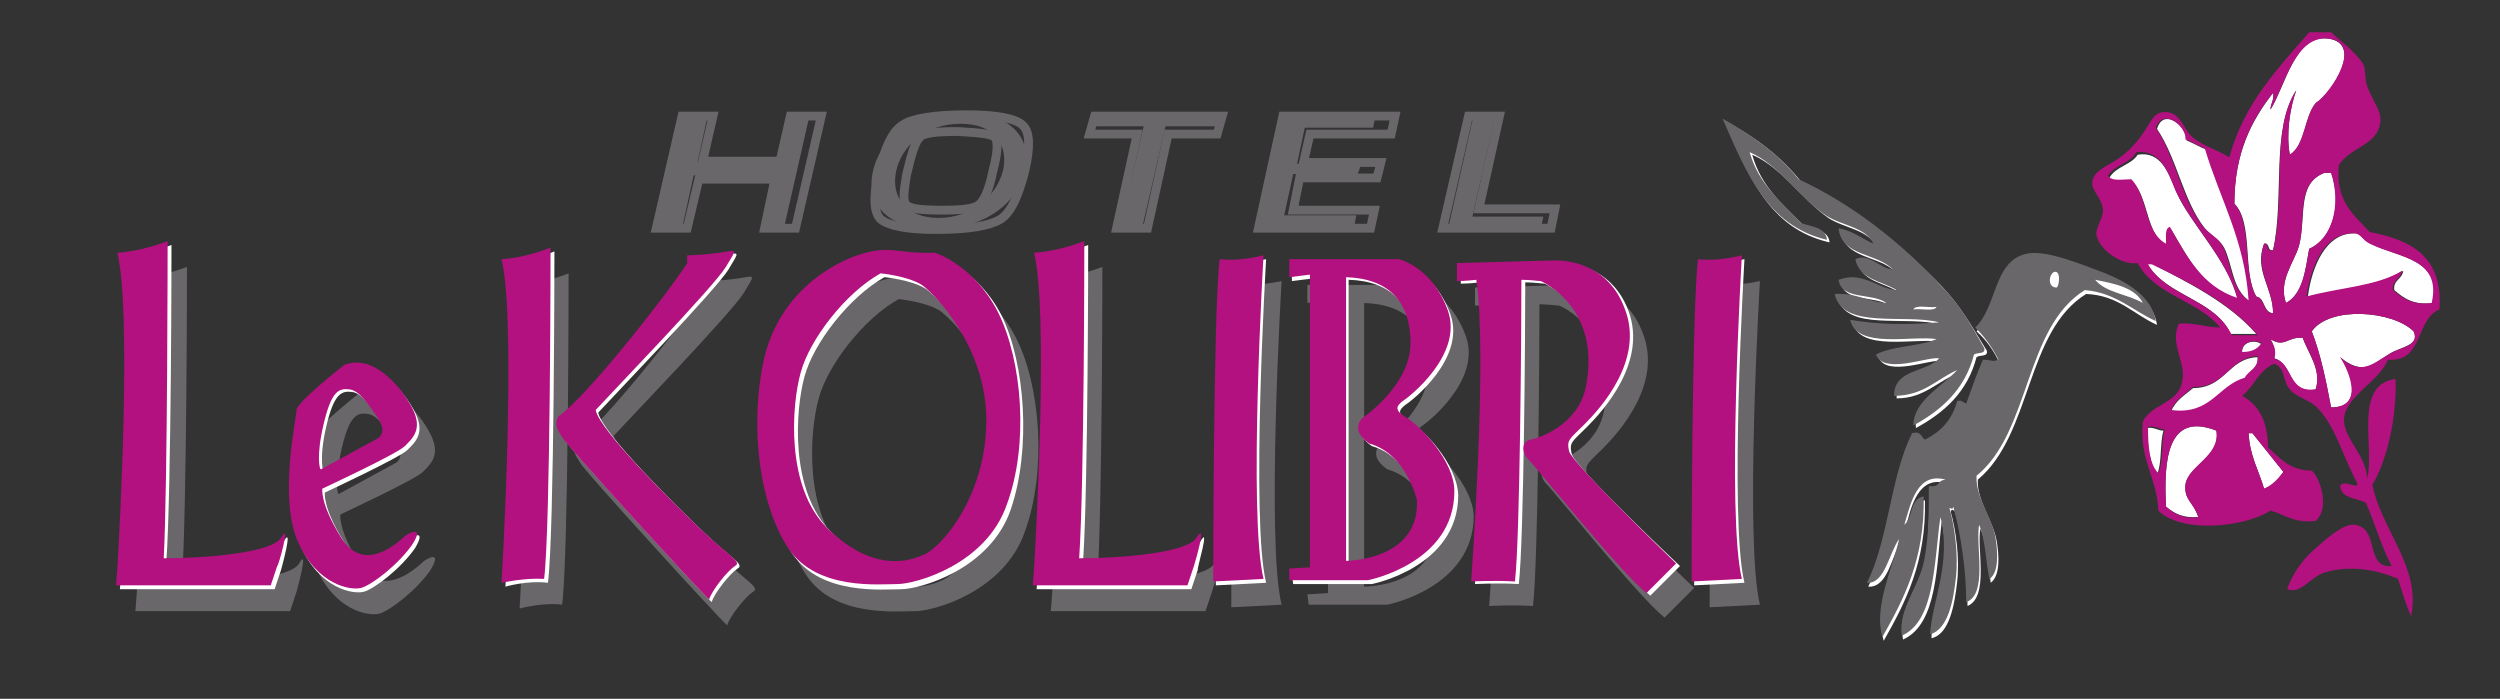 <?xml version="1.0" encoding="utf-8"?>
<!-- Generator: Adobe Illustrator 23.0.2, SVG Export Plug-In . SVG Version: 6.00 Build 0)  -->
<svg version="1.1" id="Calque_1" xmlns="http://www.w3.org/2000/svg" xmlns:xlink="http://www.w3.org/1999/xlink" x="0px" y="0px"
	 viewBox="0 0 193.9 54.2" style="enable-background:new 0 0 193.9 54.2;" xml:space="preserve">
<rect x="0" y="0" width="193.9" height="54.2" fill="#333333" stroke="none"/>
<style type="text/css">
	.st0{fill-rule:evenodd;clip-rule:evenodd;fill:#FFFFFF;}
	.st1{fill-rule:evenodd;clip-rule:evenodd;fill:#B31080;}
	.st2{fill-rule:evenodd;clip-rule:evenodd;fill:#69676A;}
	.st3{fill:#69676A;}
	.st4{fill:none;stroke:#69676A;stroke-width:0.683;}
	.st5{fill:#FFFFFF;}
	.st6{fill:#B31080;}
</style>
<g>
	<path class="st0" d="M178.1,7c-2,3.1-0.9,8.3-1.8,12.4c-0.5,0.1-0.2-0.6-0.7-0.5c-0.8,2.1,0.7,3.4,0.7,5.4
		c-0.8-0.1-0.6-1.2-1.3-1.3c-1.1-1.9-0.2-5.7-1.7-7.2c0-3.9,1.3-6.4,3-8.6c0.1,0.6-0.2,0.8-0.2,1.3c1.2-1.9,1.9-5.9,4.5-5.5
		c2.7,0.4,0.3,4.2-1,5c-0.9,1.1-0.8,3.3-2,4C177.3,10.4,177.6,8.4,178.1,7"/>
	<path class="st0" d="M169.6,10.9c0.5,0.2,1,0.5,1.5,0.7c1.1,3.9,3.1,7,3.4,11.8c-1.4-1-1.3-2.8-2-4.2c-0.4-0.7-1-0.9-1.5-1.5
		c-1.7-2.2-2.1-5.3-3.7-7.7C167.8,8.3,169.6,9.8,169.6,10.9"/>
	<path class="st0" d="M173.6,23.3c-2.7-0.9-3.9-3.3-5.2-5.5c-0.4,0.2-0.3,0.8-0.3,1.3c-1.7-0.9-1.4-3.7-2.7-5
		c-0.7-0.1-1.7,0.2-1.8-0.3c0.5-0.9,1.7-1,2.2-1.8c1.8-0.3,2.4,1.4,3,2.9C169.9,17.4,172.7,20,173.6,23.3"/>
	<path class="st0" d="M177.3,23.5c-0.6-1.7,0.6-3.1,1-4.4c0.6-2.2-0.2-4.9,2-5.7h0.5c0.9,2.5,0.1,5.1-1.7,5.9
		C178.8,21,178.6,22.8,177.3,23.5"/>
	<path class="st0" d="M188.7,23.5c-1.5,0.2-2.3-0.4-3-1c-0.1-0.8,0.6-0.8,0.7-1.5c-1.9,1.2-4.9,1.4-7.4,2c0.3-2.3,1.4-5,3.7-4.9
		c0.4,0,0.6,0.6,1.2,0.8C186,20,189.4,20,188.7,23.5"/>
	<path class="st0" d="M166.5,20.4h0.3c2.9,1.5,6.1,3.1,8.2,5.5h-2C171.8,23.2,168,23,166.5,20.4"/>
	<path class="st0" d="M162.5,21.6c1.5,0.3,3.1,0.6,3.7,1.8C165,22.8,163.3,22.7,162.5,21.6"/>
	<path class="st0" d="M187.2,25.7c0.5,1.1-1,1.2-1.8,1.7c-1.3,0.8-2.1,1.8-3.9,0.3c0.8,1,1.9,3.9-0.7,3.9c-0.4-2.1-0.8-4.1-1.5-5.9
		C180.7,23.7,185.6,24.1,187.2,25.7"/>
	<path class="st0" d="M178.6,26.2c0.4,1.2,1.5,2.5,1,4c-2.2,0.4-1.7-2-3.2-2.4c0.1-0.7-0.1-1.1-0.3-1.5
		C177.2,27,177.4,26.1,178.6,26.2"/>
	<path class="st0" d="M175.4,26.7c-0.3,0.4-0.8,0.7-1.5,0.7C173.8,26.5,174.9,26.3,175.4,26.7"/>
	<path class="st0" d="M175.1,27.7c0.1,0.9-0.7,1.1-1,1.7c-2.1,0.6-2.6,2.9-5.7,2.5c0.3-0.8,1.1-1.3,1.7-1.8
		C172.6,30.1,172.8,27.8,175.1,27.7"/>
	<path class="st0" d="M171.9,33.4c0.4,2-2.2,2.7-2.4,4.2c-0.1,1.2,0.6,1.3,1,2.5c-1.2,0.1-1.9-0.3-2.5-0.8
		C167.8,35.7,168.1,31.9,171.9,33.4"/>
	<path class="st0" d="M166.5,33.2c0.6-0.1,0.8,0.2,1.3,0.2c-0.3,1-0.1,2.5-0.5,3.4C166.7,36,166.6,34.6,166.5,33.2"/>
	<path class="st0" d="M174.4,33.6h0.3c0.8,1,1.6,2,2.4,3c-0.4,0.6-0.8,1.1-1.5,1.3C175.2,36.5,174.5,35.4,174.4,33.6"/>
	<path class="st1" d="M179.1,2.5h1.7c0.4,0.4,2,1.6,2.5,2.5c0.2,0.4,0.1,1.1,0.3,1.7c0.5,1.3,1.2,2,1,2.9c-0.3,1.7-2.3,1.8-3.2,3.2
		c-0.3,2.8,1.2,3.9,2.4,5.2c3.2,0.6,5.7,1.9,5.4,6c-1.9,0.8-1.2,4.1-4,3.9c-0.6,1.6-3.2,2.8-3.4,4.5c-0.1,1.6,1.7,2.8,1.8,4.7
		c0.6-2.4-1.1-7.3,2.2-7.7c0.1,2.8-0.6,6.2-1.8,8.2c0.7,3.5,3.8,6.4,3,10.2c-0.4-0.9-0.7-1.9-1-2.9c-1.6-0.7-3.7-1.1-5.7-0.5
		c-1.2,0.4-1.8,1.7-2.9,1.3c0.3-1,1.1-2.2,2-3c0.9-0.8,2.3-2.1,3.2-2c2,0.2,0.8,3.4,2.9,3.2c-0.8-1.5-1.3-3.3-2-4.9
		c-0.7-0.4-1.9-0.3-2-1.3c0.2-0.6,1.6,0.4,1.3-0.3c-1.1-2-1.6-4.2-3-5.7c-0.6-0.7-1.6-0.8-2.2-1.5c-0.6-0.7-0.3-1.6-1.2-2
		c-1.2,0.5-1.6,1.8-2.5,2.5c1.3,0.7,2,2,2,4c0.9,0.8,1.7,1.8,3.4,1.8c0.7,0.6,1.4,3,0.3,3.9c-1.7,0.2-2.4-0.5-3.5-0.8
		c-2,1.3-6.9,1.8-8.7,0c-0.1-2.6-1.5-3.9-1.2-6.9c0.6-1.3,2.6-1.4,3-2.9c0.5-1.6-1-3.1-0.2-4.7c1.2-0.1,2.1,0.3,3.2,0.3
		c-1.7-2.1-5.1-2.5-6.4-5c-1.2,0.2-3-1-3.2-2.2c-0.1-0.5,0.6-1.4,0.5-2c-0.1-0.9-1-1.5-0.8-2.2c0.1-0.8,1.5-1.3,2-1.7
		c0.6-0.4,1.3-1.1,1.8-1.8c0.8-1.1,0.9-1.9,2-1.8c1,0.1,1.3,1.3,1.8,1.8c0.8,0.8,2.3,1.2,3,1.7C174.1,7.9,176.7,5.3,179.1,2.5
		 M177.6,12c1.2-0.8,1.1-2.9,2-4c1.3-0.9,3.7-4.7,1-5c-2.6-0.3-3.4,3.7-4.5,5.5c0-0.5,0.3-0.7,0.2-1.3c-1.7,2.1-3,4.7-3,8.6
		c1.4,1.5,0.6,5.3,1.7,7.2c0.7,0.2,0.5,1.3,1.3,1.3c0-1.9-1.4-3.3-0.7-5.4c0.4-0.1,0.1,0.7,0.7,0.5c1-4.2-0.2-9.4,1.8-12.4
		C177.6,8.4,177.3,10.4,177.6,12 M167.2,9.9c1.6,2.4,2,5.6,3.7,7.7c0.5,0.6,1.1,0.8,1.5,1.5c0.7,1.4,0.6,3.2,2,4.2
		c-0.3-4.7-2.2-7.8-3.4-11.8c-0.5-0.2-1-0.5-1.5-0.7C169.6,9.8,167.8,8.3,167.2,9.9 M168.7,14.7c-0.6-1.5-1.2-3.1-3-2.9
		c-0.5,0.9-1.7,1-2.2,1.8c0.2,0.5,1.2,0.3,1.8,0.3c1.3,1.3,1,4.1,2.7,5c0-0.6-0.1-1.2,0.3-1.3c1.3,2.3,2.5,4.6,5.2,5.5
		C172.7,20,169.9,17.4,168.7,14.7 M179.1,19.3c1.8-0.8,2.5-3.4,1.7-5.9h-0.5c-2.3,0.9-1.4,3.5-2,5.7c-0.4,1.3-1.6,2.7-1,4.4
		C178.6,22.8,178.8,21,179.1,19.3 M183.8,18.9c-0.6-0.3-0.7-0.8-1.2-0.8c-2.3-0.1-3.4,2.6-3.7,4.9c2.5-0.7,5.5-0.8,7.4-2
		c-0.1,0.7-0.8,0.7-0.7,1.5c0.7,0.6,1.5,1.2,3,1C189.4,20,186,20,183.8,18.9 M173.1,26h2c-2.1-2.5-5.3-4.1-8.2-5.5h-0.3
		C168,23,171.8,23.2,173.1,26 M179.3,25.7c0.7,1.8,1.1,3.8,1.5,5.9c2.6,0,1.4-2.8,0.7-3.9c1.7,1.5,2.5,0.5,3.9-0.3
		c0.9-0.5,2.3-0.6,1.8-1.7C185.6,24.1,180.7,23.7,179.3,25.7 M176.1,26.3c0.2,0.4,0.5,0.8,0.3,1.5c1.5,0.4,1,2.7,3.2,2.4
		c0.5-1.5-0.6-2.9-1-4C177.4,26.1,177.2,27,176.1,26.3 M173.9,27.3c0.7,0,1.2-0.2,1.5-0.7C174.9,26.3,173.8,26.5,173.9,27.3
		 M170.1,30c-0.6,0.6-1.4,1-1.7,1.8c3.1,0.4,3.6-1.9,5.7-2.5c0.3-0.6,1.1-0.7,1-1.7C172.8,27.8,172.6,30.1,170.1,30 M168,39.3
		c0.6,0.5,1.3,1,2.5,0.8c-0.4-1.2-1.1-1.3-1-2.5c0.2-1.5,2.7-2.2,2.4-4.2C168.1,31.9,167.8,35.7,168,39.3 M167.4,36.7
		c0.4-0.9,0.2-2.3,0.5-3.4c-0.5,0-0.7-0.3-1.3-0.2C166.6,34.6,166.7,36,167.4,36.7 M175.6,37.9c0.7-0.3,1.1-0.8,1.5-1.3
		c-0.8-1-1.6-2-2.4-3h-0.3C174.5,35.4,175.2,36.5,175.6,37.9"/>
	<path class="st0" d="M159.3,21.1c0.6-0.2,0.4,1.1,0.2,1.2C158.8,22.3,158.9,21.3,159.3,21.1"/>
	<path class="st0" d="M148.4,24c0.3-0.4,1.3-0.1,1.8-0.2C150,24.2,149,23.9,148.4,24"/>
	<path class="st0" d="M148.6,33.2c2.2-1.2,4-2.8,4.7-5.5c0.3-0.2,0.9,0,0.8-0.5c-1.3-2.1-2-3.4-3.5-5c-3.2-3.3-6.8-6.1-10.9-8.1
		c-1.6-2-3.6-3.5-5.9-4.7c1.8,4.1,3.3,8.3,8.1,9.4c-0.1-1-1.2-1-2-1.3c-1.6-1.6-3.3-3-4-5.5c2.3,1,3.8,3.4,5.9,4.9
		c1.2,0.8,3.1,0.9,3.7,2.2c-0.9-0.4-1.6-1-2.7-1.2c0.2,2.2,3,1.9,4.2,3.2c-1-0.1-1.7-1.3-2.9-0.8c0.3,1.6,2.1,1.6,3.2,2.4
		c-1.5-0.2-2.7-1.6-4.5-0.8c0.2,1.6,2.7,1,3.7,1.8c-1.5,0-2.3-0.8-4-0.7c0.6,2.8,5.4,1.4,8.1,2.2c-2.4,0.2-4.7,0.2-6.9-0.2
		c0.5,2.3,4.8,1.2,6.7,1.5c-1.4,0.5-3.4,0.5-4.7,1.2c0.6,1.6,4.1,0.1,4.9,0.3c-1.1,1.1-3.5,0.7-3.5,2.9c2.2,0,3.2-1.4,4.9-2
		C150.6,30,148.4,31.1,148.6,33.2 M151.6,39.6c0.7,2.2,1,5,1,7.4c1.7-0.7,0.7-4.5,1-6c0.5,1.1,0.6,2.8,0.8,4.2
		c0.8-0.6,0.6-2.3,0.5-3c-0.2-1.7-1.6-3.3-1.5-5c4.2-3.5,3.7-11.5,8.4-14.4c2.5,0.1,3.7,1.6,5.5,2.4c-0.3-1.9-2.1-3-3.9-3.7
		c-1.9-0.7-4.7-1.9-6.2-1.5c-2.4,0.6-2.2,4.1-3.9,5.7c0.8,0.7,1.4,1.6,1.8,2.5c-0.5,0.2-0.5,0-1.2,0c-0.5,1.1-0.9,2.2-1.3,3.4
		c-0.2-0.1-0.3-0.2-0.7-0.2c-0.4,1.5-1.3,2.4-2.5,3c-0.3-0.2-0.3-0.7-1-0.5c-1.7,3.4-1.8,8.2-3.5,11.6c1.5,0.1,1.8-2.3,2.5-3.4
		c-0.5,2.2-2,5.2-1.3,7.6c1.7-3,3.3-6.1,3.2-10.9c-1.1,0.2-0.8,1.6-1.5,2.2c0.4-1.7,1-4.2,3.2-3.5c-0.9,0.1-0.4,0.6-1.3,0.5
		c-0.1,2.1-0.1,3.7-0.3,5.4c-0.4,2.3-2.2,4-1.8,6.2c2.7-1.2,2.6-5.9,3-9.2c0.8,3.4-0.7,6.6-0.8,9.1c1.4-0.3,1.8-2.6,2-4.4
		c0.2-1.8-0.1-4-0.5-5.4C151.4,39.4,151.4,39.6,151.6,39.6"/>
	<path class="st2" d="M151.8,28.7c-1.6,0.7-2.6,2-4.9,2c0-2.1,2.5-1.8,3.5-2.9c-0.8-0.2-4.3,1.3-4.9-0.3c1.3-0.7,3.3-0.6,4.7-1.2
		c-1.9-0.3-6.2,0.8-6.7-1.5c2.2,0.4,4.5,0.4,6.9,0.2c-2.7-0.7-7.5,0.6-8.1-2.2c1.7-0.1,2.5,0.6,4,0.7c-1-0.8-3.5-0.2-3.7-1.8
		c1.9-0.7,3,0.7,4.5,0.8c-1.1-0.7-2.9-0.8-3.2-2.4c1.1-0.5,1.8,0.7,2.9,0.8c-1.2-1.3-4-1-4.2-3.2c1.1,0.2,1.8,0.8,2.7,1.2
		c-0.6-1.3-2.5-1.4-3.7-2.2c-2.1-1.4-3.6-3.9-5.9-4.9c0.7,2.5,2.5,3.9,4,5.5c0.8,0.3,1.9,0.3,2,1.3c-4.7-1.1-6.3-5.3-8.1-9.4
		c2.3,1.3,4.3,2.7,5.9,4.7c4.1,1.9,7.8,4.8,10.9,8.1c1.6,1.6,2.3,2.9,3.5,5c0.1,0.5-0.5,0.3-0.8,0.5c-0.7,2.7-2.5,4.3-4.7,5.5
		C148.4,31.1,150.6,30,151.8,28.7 M150.2,23.8c-0.6,0.1-1.6-0.2-1.8,0.2C149,23.9,150,24.2,150.2,23.8"/>
	<path class="st2" d="M151.2,39.4c0.4,1.4,0.7,3.6,0.5,5.4c-0.2,1.8-0.6,4-2,4.4c0.1-2.4,1.7-5.6,0.8-9.1c-0.5,3.4-0.4,8.1-3,9.2
		c-0.3-2.2,1.5-3.9,1.8-6.2c0.3-1.7,0.3-3.3,0.3-5.4c1,0.1,0.5-0.4,1.3-0.5c-2.2-0.6-2.7,1.8-3.2,3.5c0.7-0.6,0.4-2,1.5-2.2
		c0.1,4.8-1.5,7.9-3.2,10.9c-0.7-2.3,0.8-5.4,1.3-7.6c-0.8,1.1-1.1,3.5-2.5,3.4c1.7-3.4,1.8-8.2,3.5-11.6c0.7-0.2,0.7,0.3,1,0.5
		c1.2-0.6,2.1-1.5,2.5-3c0.4-0.1,0.4,0.1,0.7,0.2c0.4-1.1,0.8-2.3,1.3-3.4c0.7,0,0.7,0.2,1.2,0c-0.5-1-1.1-1.8-1.8-2.5
		c1.7-1.6,1.4-5.1,3.9-5.7c1.5-0.4,4.3,0.8,6.2,1.5c1.7,0.7,3.6,1.8,3.9,3.7c-1.8-0.8-3.1-2.2-5.5-2.4c-4.7,2.9-4.2,11-8.4,14.4
		c-0.1,1.7,1.3,3.3,1.5,5c0.1,0.7,0.3,2.5-0.5,3c-0.3-1.4-0.3-3-0.8-4.2c-0.3,1.6,0.7,5.4-1,6c0-2.4-0.4-5.2-1-7.4
		C151.4,39.6,151.4,39.4,151.2,39.4 M159.5,22.3c0.2,0,0.4-1.4-0.2-1.2C158.9,21.3,158.8,22.3,159.5,22.3 M166.2,23.5
		c-0.6-1.2-2.2-1.5-3.7-1.8C163.3,22.7,165,22.8,166.2,23.5"/>
</g>
<g>
	<g>
		<g>
			<path class="st3" d="M54.9,8.9l-0.8,3.7h6.2l0.8-3.7h1.7l-2,8.8h-1.7l0.9-4.1h-6.2l-0.9,4.1h-1.7l2-8.8H54.9z"/>
			<path class="st3" d="M79.5,13.2c-0.7,3-3.7,4.6-7,4.6c-3.4,0-5.4-1.8-4.8-4.5c0.6-2.8,3.6-4.6,7-4.6
				C78.2,8.7,80.1,10.6,79.5,13.2z M69.5,13.3c-0.4,1.9,0.7,3.6,3.3,3.6c2.6,0,4.5-1.7,5-3.7c0.4-1.8-0.5-3.6-3.3-3.6
				C71.7,9.6,69.9,11.4,69.5,13.3z"/>
			<path class="st3" d="M88.7,9.8h-3.9l0.2-1h9.5l-0.2,1h-3.9l-1.8,7.8h-1.7L88.7,9.8z"/>
			<path class="st3" d="M105.3,13.5h-5l-0.7,3.2h5.6l-0.2,1h-7.2l2-8.8h6.9l-0.2,1h-5.3l-0.6,2.8h5L105.3,13.5z"/>
		</g>
		<g>
			<path class="st3" d="M114.3,8.9h1.7l-1.8,7.9h5.5l-0.2,1h-7.2L114.3,8.9z"/>
		</g>
		<polygon class="st4" points="61.3,9 60.5,12.5 54.5,12.5 55.3,9 52.9,9 50.9,17.7 53.3,17.7 54.2,13.9 60.1,13.9 59.3,17.7 
			61.7,17.7 63.7,9 		"/>
		<path class="st4" d="M77.2,10.7c0.2,0.3,0.2,1.1-0.2,2.6c-0.3,1.5-0.7,2.3-1.1,2.6c-0.4,0.3-1.3,0.4-2.8,0.4
			c-1.6,0-2.5-0.1-2.8-0.4c-0.3-0.3-0.2-1,0-2.3c0.4-1.7,0.7-2.7,1.1-3c0.3-0.3,1.3-0.4,2.9-0.4C76.1,10.3,77,10.4,77.2,10.7z
			 M70,9.7c-0.8,0.5-1.4,1.8-1.9,3.9c-0.4,1.8-0.3,2.9,0.2,3.4c0.6,0.5,2,0.8,4.3,0.8c2.6,0,4.2-0.3,5-0.8c0.8-0.5,1.4-1.8,1.9-3.8
			c0.4-1.8,0.4-3-0.2-3.5c-0.5-0.5-2-0.8-4.3-0.8C72.4,8.9,70.7,9.2,70,9.7z"/>
		<polygon class="st4" points="94.4,10.4 94.8,9 84.9,9 84.5,10.4 88.2,10.4 86.6,17.7 89,17.7 90.6,10.4 		"/>
		<polygon class="st4" points="107.9,10.4 108.2,9 99.5,9 97.6,17.7 106.3,17.7 106.6,16.3 100.3,16.3 100.8,13.8 106.8,13.8 
			107.1,12.6 101.1,12.6 101.6,10.4 		"/>
		<polygon class="st4" points="113.9,9 111.9,17.7 120.3,17.7 120.6,16.2 114.7,16.2 116.3,9 		"/>
		<path class="st3" d="M23.2,43.7c-0.7,1.2-6,1.6-9.1,1.6c0.4-5.8,0.4-24.6,0.4-24.6s-2,0.8-3.9,0.9c1.1,4.4,0.2,21.3,0,24.5
			l-0.1,1.3h12l0.5-1.5C23,45.9,24,42.3,23.2,43.7"/>
		<path class="st3" d="M99.4,21.8c0,0-1.2,20.2,0,25.1c-1.9,0.1-3.9,0.2-3.9,0.2s0-21,0.5-25C97.6,22.2,99.4,21.8,99.4,21.8"/>
		<path class="st3" d="M40.3,47.2c0,0,1.2-20.2,0-25.1c1.9-0.1,3.8-0.9,3.8-0.9s0,21.7-0.5,25.7C42.1,46.7,40.3,47.2,40.3,47.2"/>
		<path class="st3" d="M136.5,21.8c0,0-1.2,20.2,0,25.1c-1.9,0.1-3.9,0.2-3.9,0.2s0-21,0.5-25C134.7,22.2,136.5,21.8,136.5,21.8"/>
		<path class="st3" d="M32.9,43.5c-1.5,1.4-3.6,2.6-5.1,0.1c-1.6-2.6-1.4-3.7-1.4-3.7s5.8-2.7,6.4-3.3c0.6-0.6,1.4-1.3,0.6-2.9
			c-0.8-1.6-3-4.3-5.3-3.4c0,0-3.7,2.9-3.7,3.5s-1.4,6.8,0.1,10.2c1.5,3.4,4.1,3.8,4.9,3.6c0.8-0.2,2.9-1.8,4-3.4
			C34.4,42.5,32.9,43.5,32.9,43.5 M26.5,34.8c0.6-2.6,1.2-2.8,2-2.7c0.8,0.1,1.4,1.1,2.2,2.2c0.8,1.2,0,1.6,0,1.6l-4.4,2.4
			C26.2,38.5,25.9,37.4,26.5,34.8"/>
		<path class="st3" d="M54.7,22.4c-1.6,2.5-7.9,10.5-10,11.9c-0.4,0.8,0.1,1.2,0.3,1.6c0.2,0.5,10.7,12,11.4,12.6
			c0.2-0.7,1.4-2.2,2-2.6c0.6-0.3-0.5-0.8-2.6-2.8c-2.1-2-7.9-7.7-8.2-9.3c1-1.1,9.2-9.6,10.1-11.1s0.9-1.3-0.5-1.1
			c-1.4,0.2-2.4,0.2-2.4,0.2L54.7,22.4z"/>
		<path class="st3" d="M94.2,43.7c-0.7,1.2-6,1.6-9.1,1.6c0.4-5.8,0.4-24.6,0.4-24.6s-2,0.8-3.9,0.9c1.1,4.4,0.2,21.3,0,24.5
			l-0.1,1.3h12l0.5-1.5C94,45.9,95.1,42.3,94.2,43.7"/>
		<path class="st3" d="M110.5,34.4c-1-0.6-0.8-0.9-0.3-1.3c0.5-0.3,4.7-3.6,3.5-7c-1.2-3.4-3.8-4-3.8-4h-8.5v1.4l1.6-0.2V46
			l-1.6,0.1l0.1,0.8h6.1c0,0,6.7-1.3,6.7-6.9C114.2,37.6,111.5,35,110.5,34.4 M105.8,45.5v-22c3.3,0.1,5,1.9,5,5.1
			c0,3.3-3.7,5.8-3.7,5.8s-1.1,0.9,0.5,2c2.9,0.8,3.7,4.4,3.7,4.4C111.5,45.5,105.8,45.5,105.8,45.5"/>
		<path class="st3" d="M123.1,36.9c-0.2-0.9,0-0.9,1.2-2.1c1.2-1.2,4.7-5,3.1-9c-1.5-4-5.5-3.7-5.5-3.7l-7.5,0.2v1.4
			c0,0,0.7,0,1.5-0.1c0.9,5.8-0.4,23.4-0.4,23.4s1.8-0.1,3.4,0c0.4-3.5,0.5-19.9,0.5-23.4c0.7,0,1.3,0.1,1.5,0.1
			c0.9,0.3,4.6,2.6,3.5,8.2c-0.6,3-3.7,4-4.3,4.1c-0.6,0.1-0.8,0.9-0.1,1.6c0.7,0.7,7,8.6,9.1,10.3c1.5-1.5,2.3-2.3,2.3-2.3
			S123.3,37.9,123.1,36.9"/>
		<path class="st3" d="M78.8,26.2c-1.9-3.7-4.9-4.5-4.9-4.5c-2.9,0.1-3.4-0.6-5.7,0.1s-6.5,3.2-7.6,8.4c-1.1,5.3-0.2,11.3,2,14.5
			c2.2,3.2,7,2.7,8.4,2.7c1.4,0,6.9-1.5,8.5-6.2C81.2,36.5,80.7,29.9,78.8,26.2 M73.1,45c-1.5,0.7-4.2,1.2-7.5-2s-2.8-9.6-2.1-12.1
			c0.7-2.6,3.5-6.2,6.2-7.7c0,0,2.1,0.2,3.2,0.9c1,0.7,5,4.8,5,10.5C77.9,40.3,74.6,44.3,73.1,45"/>
		<path class="st5" d="M22,42c-0.7,1.2-6,1.6-9.1,1.6c0.4-5.8,0.4-24.6,0.4-24.6s-2,0.8-3.9,0.9c1.1,4.4,0.2,21.3,0,24.5l-0.1,1.3
			h12l0.5-1.5C21.8,44.2,22.8,40.6,22,42"/>
		<path class="st5" d="M98.2,20.1c0,0-1.2,20.2,0,25.1c-1.9,0.1-3.9,0.2-3.9,0.2s0-21,0.5-25C96.5,20.5,98.2,20.1,98.2,20.1"/>
		<path class="st5" d="M39.2,45.5c0,0,1.2-20.2,0-25.1c1.9-0.1,3.8-0.9,3.8-0.9s0,21.7-0.5,25.7C40.9,45,39.2,45.5,39.2,45.5"/>
		<path class="st5" d="M135.3,20.1c0,0-1.2,20.2,0,25.1c-1.9,0.1-3.9,0.2-3.9,0.2s0-21,0.5-25C133.6,20.5,135.3,20.1,135.3,20.1"/>
		<path class="st5" d="M31.7,41.8c-1.5,1.4-3.6,2.6-5.1,0.1c-1.6-2.6-1.4-3.7-1.4-3.7s5.8-2.7,6.4-3.3c0.6-0.6,1.4-1.3,0.6-2.9
			c-0.8-1.6-3-4.3-5.3-3.4c0,0-3.7,2.9-3.7,3.5s-1.4,6.8,0.1,10.2c1.5,3.4,4.1,3.8,4.9,3.6c0.8-0.2,2.9-1.8,4-3.4
			C33.2,40.8,31.7,41.8,31.7,41.8 M25.3,33.1c0.6-2.6,1.2-2.8,2-2.7c0.8,0.1,1.4,1.1,2.2,2.2c0.8,1.2,0,1.6,0,1.6l-4.4,2.4
			C25.1,36.7,24.7,35.7,25.3,33.1"/>
		<path class="st5" d="M53.5,20.6c-1.6,2.5-7.9,10.5-10,11.9c-0.4,0.8,0.1,1.2,0.3,1.6c0.2,0.5,10.7,12,11.4,12.6
			c0.2-0.7,1.4-2.2,2-2.6c0.6-0.3-0.5-0.8-2.6-2.8c-2.1-2-7.9-7.7-8.2-9.3c1-1.1,9.2-9.6,10.1-11.1c0.9-1.5,0.9-1.3-0.5-1.1
			s-2.5,0.2-2.5,0.2L53.5,20.6z"/>
		<path class="st5" d="M93.1,42c-0.7,1.2-6,1.6-9.1,1.6c0.4-5.8,0.4-24.6,0.4-24.6s-2,0.8-3.9,0.9c1.1,4.4,0.2,21.3,0,24.5l-0.1,1.3
			h12l0.5-1.5C92.8,44.2,93.9,40.6,93.1,42"/>
		<path class="st5" d="M109.3,32.7c-1-0.6-0.8-0.9-0.3-1.3c0.5-0.3,4.7-3.6,3.5-7c-1.2-3.4-3.8-4-3.8-4h-8.5v1.4l1.6-0.2v22.8
			l-1.6,0.1l0.1,0.8h6.1c0,0,6.7-1.3,6.7-6.9C113,35.9,110.3,33.2,109.3,32.7 M104.6,43.7v-22c3.3,0.1,5,1.9,5,5.1
			c0,3.3-3.7,5.8-3.7,5.8s-1.1,0.9,0.5,2c2.9,0.8,3.7,4.4,3.7,4.4C110.3,43.7,104.6,43.7,104.6,43.7"/>
		<path class="st5" d="M121.9,35.2c-0.2-0.9,0-0.9,1.2-2.1c1.2-1.2,4.7-5,3.2-9c-1.5-4-5.5-3.7-5.5-3.7l-7.5,0.2V22
			c0,0,0.7,0,1.5-0.1c0.9,5.8-0.4,23.4-0.4,23.4s1.8-0.1,3.4,0c0.4-3.5,0.5-19.9,0.5-23.4c0.7,0,1.3,0.1,1.5,0.1
			c0.9,0.4,4.6,2.6,3.5,8.2c-0.6,3-3.7,4-4.3,4.1c-0.6,0.1-0.8,0.9-0.1,1.6c0.7,0.7,7,8.6,9.1,10.3c1.5-1.5,2.3-2.3,2.3-2.3
			S122.1,36.2,121.9,35.2"/>
		<path class="st5" d="M77.7,24.5c-1.9-3.7-4.9-4.5-4.9-4.5c-2.9,0.1-3.4-0.6-5.7,0.1s-6.5,3.2-7.6,8.4c-1.1,5.3-0.2,11.3,2,14.5
			c2.2,3.2,7,2.7,8.4,2.7c1.4,0,6.9-1.5,8.5-6.2C80,34.8,79.5,28.2,77.7,24.5 M72,43.3c-1.5,0.7-4.2,1.2-7.5-2s-2.8-9.6-2.1-12.1
			c0.7-2.6,3.5-6.2,6.2-7.7c0,0,2.1,0.2,3.2,0.9c1,0.7,5,4.8,5,10.5C76.7,38.6,73.5,42.6,72,43.3"/>
		<path class="st6" d="M21.8,41.7c-0.7,1.2-6,1.6-9.1,1.6C13,37.5,13,18.7,13,18.7s-2,0.8-3.9,0.9c1.1,4.4,0.2,21.3,0,24.5l-0.1,1.3
			h12l0.5-1.5C21.6,43.9,22.6,40.3,21.8,41.7"/>
		<path class="st6" d="M98,19.8c0,0-1.2,20.2,0,25.1c-1.9,0.1-3.9,0.2-3.9,0.2s0-21,0.5-25C96.2,20.3,98,19.8,98,19.8"/>
		<path class="st6" d="M38.9,45.2c0,0,1.2-20.2,0-25.1c1.9-0.1,3.8-0.9,3.8-0.9s0,21.7-0.5,25.7C40.7,44.8,38.9,45.2,38.9,45.2"/>
		<path class="st6" d="M135.1,19.8c0,0-1.2,20.2,0,25.1c-1.9,0.1-3.9,0.2-3.9,0.2s0-21,0.5-25C133.3,20.3,135.1,19.8,135.1,19.8"/>
		<path class="st6" d="M31.5,41.5c-1.5,1.4-3.6,2.6-5.1,0.1c-1.6-2.6-1.4-3.7-1.4-3.7s5.8-2.7,6.4-3.3c0.6-0.6,1.4-1.3,0.6-2.9
			c-0.8-1.6-3-4.3-5.3-3.4c0,0-3.7,2.9-3.7,3.5s-1.4,6.8,0.1,10.2c1.5,3.4,4.1,3.8,4.9,3.6c0.8-0.2,2.9-1.8,4-3.4
			C33,40.6,31.5,41.5,31.5,41.5 M25.1,32.9c0.6-2.6,1.2-2.8,2-2.7c0.8,0.1,1.4,1.1,2.2,2.2c0.8,1.2,0,1.6,0,1.6l-4.4,2.4
			C24.8,36.5,24.5,35.4,25.1,32.9"/>
		<path class="st6" d="M53.3,20.4c-1.6,2.5-7.9,10.5-10,11.9c-0.4,0.8,0.1,1.2,0.3,1.6c0.2,0.5,10.7,12,11.4,12.6
			c0.2-0.7,1.4-2.2,2-2.6c0.6-0.3-0.5-0.8-2.6-2.8c-2.1-2-7.9-7.7-8.2-9.3c1-1.1,9.2-9.6,10.1-11.1s0.9-1.3-0.5-1.1
			c-1.4,0.2-2.5,0.2-2.5,0.2L53.3,20.4z"/>
		<path class="st6" d="M92.8,41.7c-0.7,1.2-6,1.6-9.1,1.6c0.4-5.8,0.4-24.6,0.4-24.6s-2,0.8-3.9,0.9c1.1,4.4,0.2,21.3,0,24.5
			l-0.1,1.3h12l0.5-1.5C92.6,43.9,93.7,40.3,92.8,41.7"/>
		<path class="st6" d="M109.1,32.4c-1-0.6-0.8-0.9-0.3-1.3c0.5-0.3,4.7-3.6,3.5-7c-1.2-3.4-3.8-4-3.8-4h-8.5v1.4l1.6-0.2v22.7
			l-1.6,0.1L100,45h6.1c0,0,6.7-1.3,6.7-6.9C112.8,35.7,110.1,33,109.1,32.4 M104.4,43.5v-22c3.3,0.1,5,1.9,5,5.1
			c0,3.3-3.7,5.8-3.7,5.8s-1.1,0.9,0.5,2c2.9,0.8,3.7,4.4,3.7,4.4C110.1,43.5,104.4,43.5,104.4,43.5"/>
		<path class="st6" d="M121.7,35c-0.2-0.9,0-0.9,1.2-2.1c1.2-1.2,4.7-5,3.1-9c-1.5-4-5.5-3.7-5.5-3.7l-7.5,0.2v1.4
			c0,0,0.7,0,1.5-0.1c0.9,5.8-0.4,23.4-0.4,23.4s1.8-0.1,3.4,0c0.4-3.5,0.5-19.9,0.5-23.4c0.7,0,1.3,0.1,1.5,0.1
			c0.9,0.4,4.6,2.6,3.5,8.2c-0.6,3-3.7,4-4.3,4.1c-0.6,0.1-0.8,0.9-0.1,1.6c0.7,0.7,7,8.6,9.1,10.3c1.5-1.5,2.3-2.3,2.3-2.3
			S121.9,35.9,121.7,35"/>
		<path class="st6" d="M77.4,24.2c-1.9-3.7-4.9-4.6-4.9-4.6c-2.9,0.1-3.4-0.6-5.7,0.1c-2.3,0.7-6.5,3.1-7.6,8.4
			c-1.1,5.3-0.2,11.3,2,14.5c2.2,3.2,7,2.7,8.4,2.7c1.4,0,6.9-1.5,8.5-6.2C79.8,34.5,79.3,28,77.4,24.2 M71.7,43
			c-1.5,0.7-4.2,1.2-7.5-2s-2.8-9.6-2.1-12.1c0.7-2.6,3.5-6.2,6.2-7.7c0,0,2.1,0.2,3.2,0.9c1,0.7,5,4.8,5,10.5
			C76.5,38.3,73.2,42.3,71.7,43"/>
	</g>
</g>
</svg>
